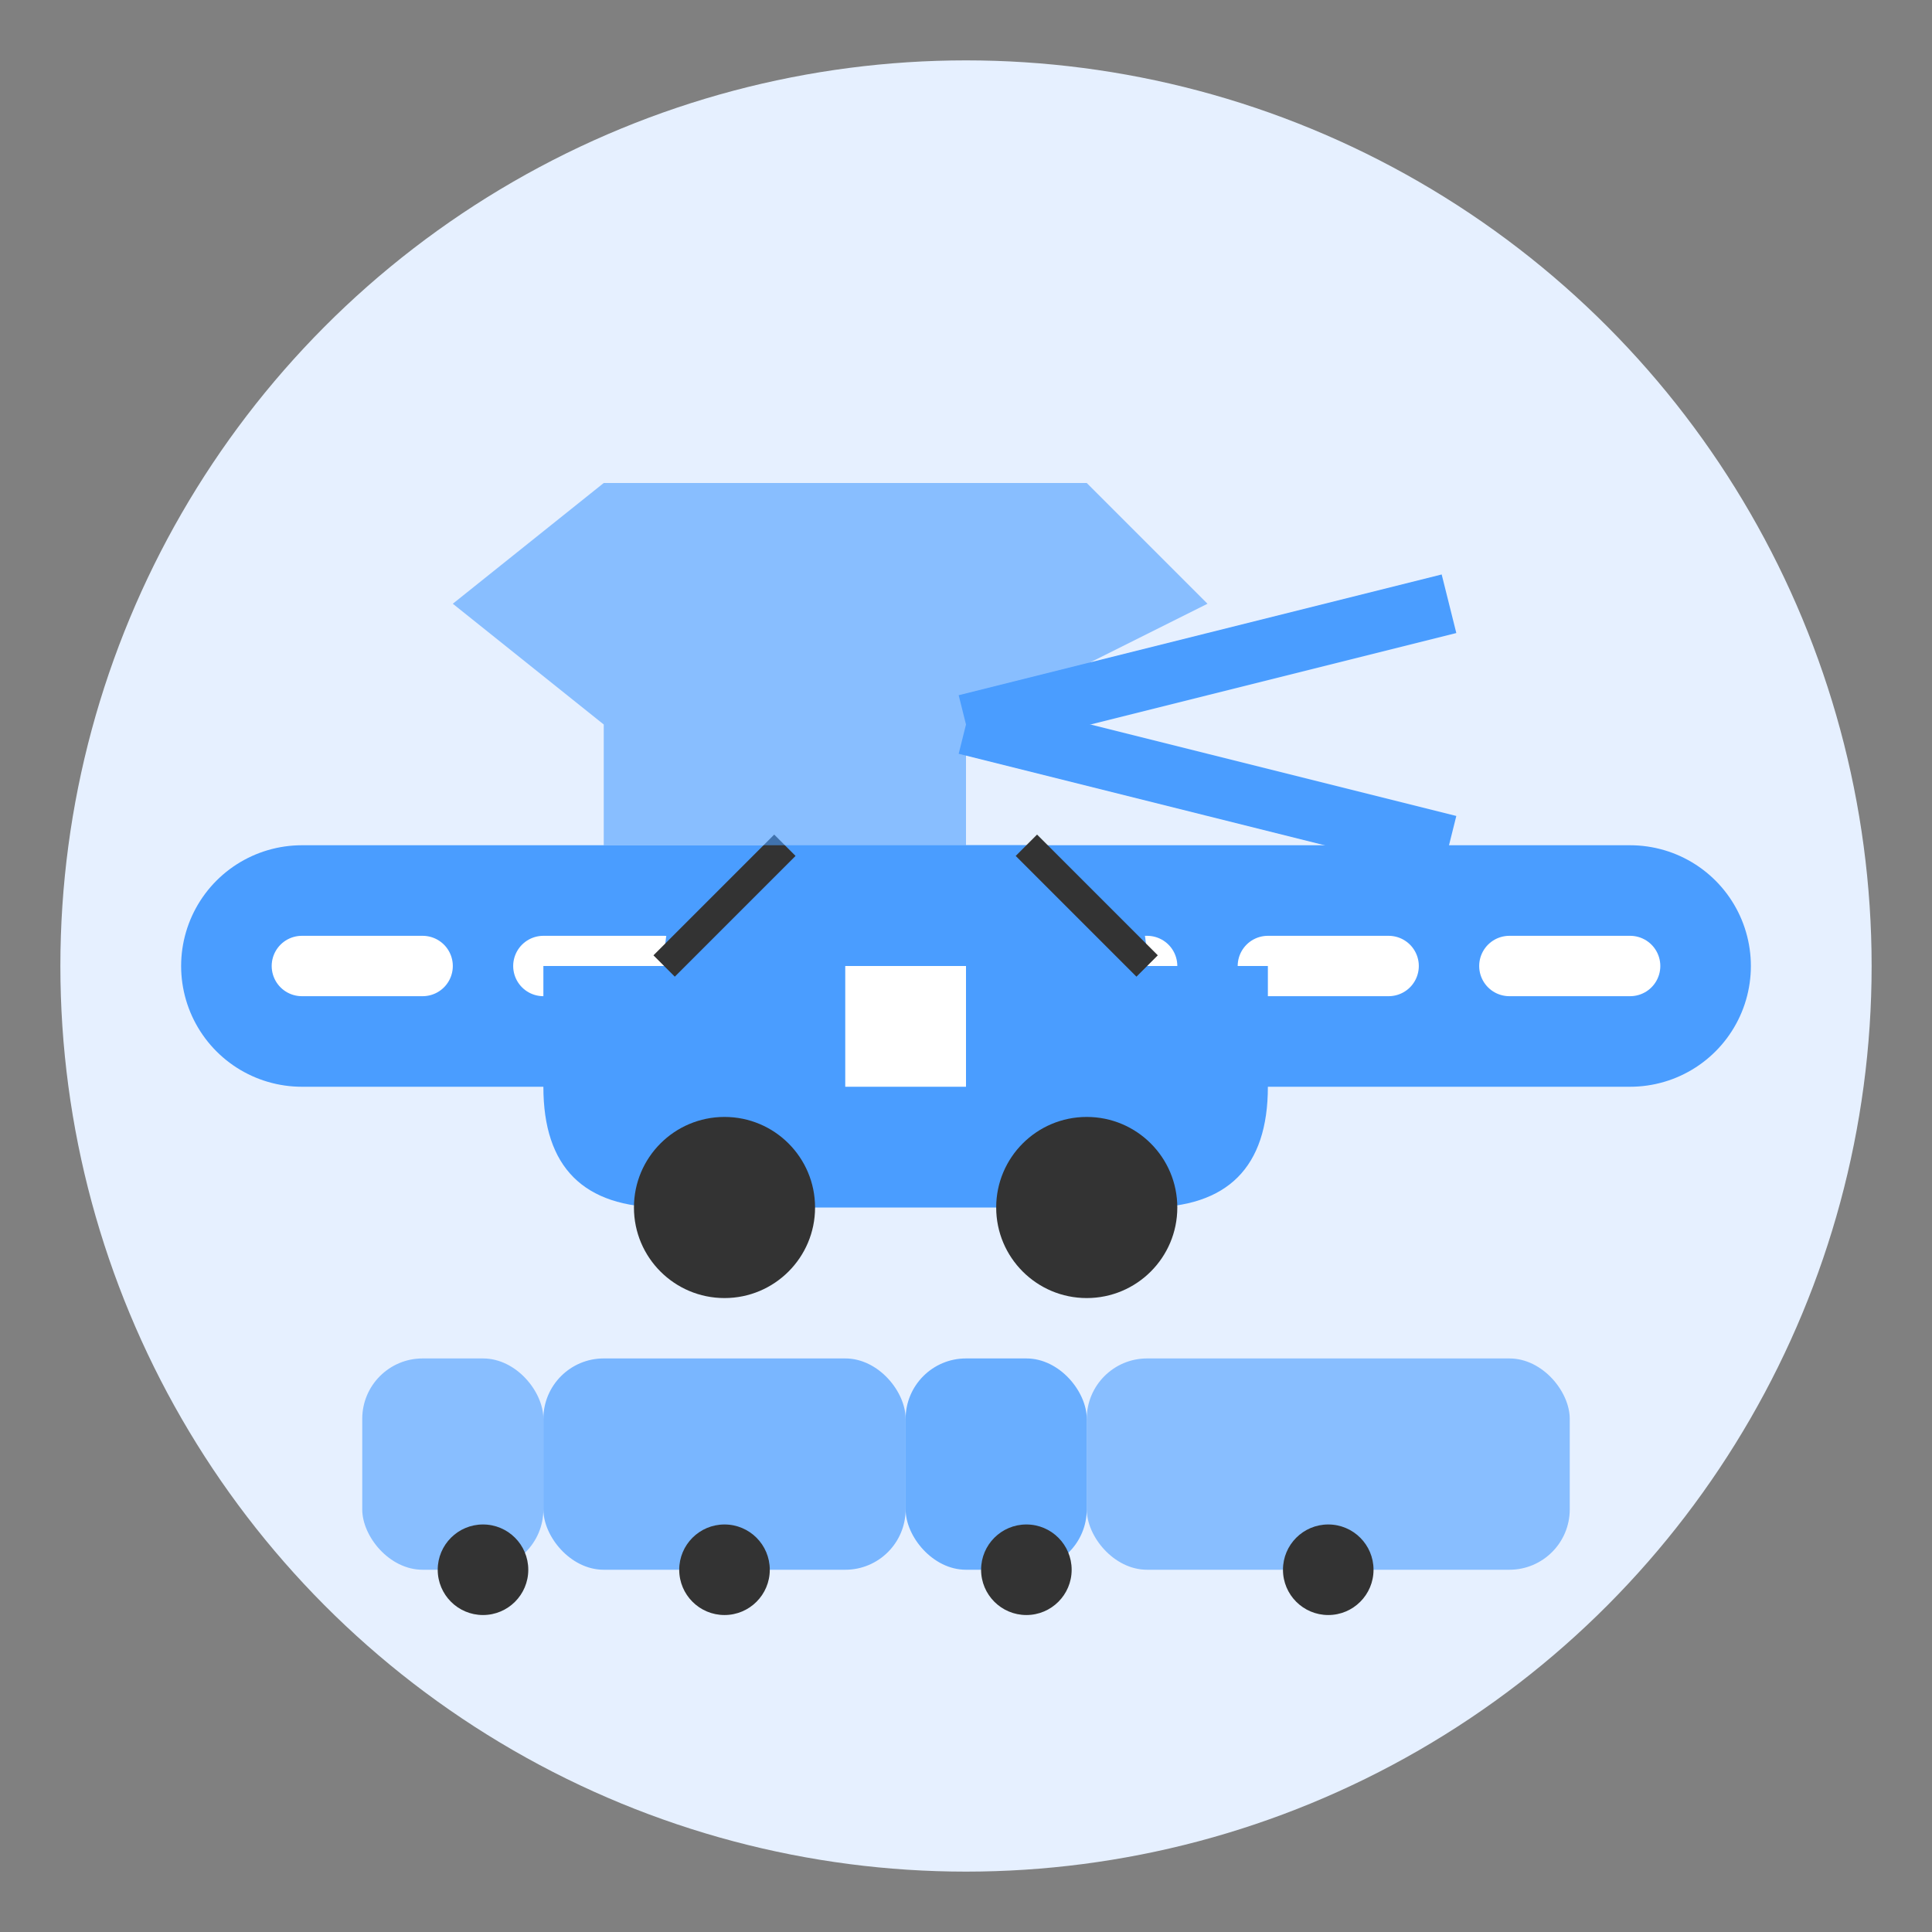 <svg width="64" height="64" viewBox="0 0 64 64" xmlns="http://www.w3.org/2000/svg">
  <rect x="0" y="0" width="64" height="64" fill="#808080" stroke="none"/>
  <!-- Background Circle -->
  <circle cx="32" cy="32" r="30" fill="#E6F0FF" />
  
  <!-- Road -->
  <path d="M10 32 L54 32" stroke="#4A9DFF" stroke-width="8" stroke-linecap="round" />
  <path d="M10 32 L54 32" stroke="white" stroke-width="2" stroke-linecap="round" stroke-dasharray="4 4" />
  
  <!-- Car -->
  <path d="M38 32 Q38 28 34 28 L26 28 Q22 28 22 32 L18 32 L18 36 Q18 40 22 40 L38 40 Q42 40 42 36 L42 32 Z" fill="#4A9DFF" />
  <circle cx="24" cy="40" r="3" fill="#333" />
  <circle cx="36" cy="40" r="3" fill="#333" />
  <rect x="28" y="32" width="4" height="4" fill="white" />
  <path d="M22 32 L26 28" stroke="#333" stroke-width="1" fill="none" />
  <path d="M34 28 L38 32" stroke="#333" stroke-width="1" fill="none" />
  
  <!-- Plane -->
  <path d="M15 20 L20 16 L36 16 L40 20 L32 24 L32 28 L20 28 L20 24 Z" fill="#4A9DFF" fill-opacity="0.6" />
  <path d="M32 24 L48 20" stroke="#4A9DFF" stroke-width="2" />
  <path d="M32 24 L48 28" stroke="#4A9DFF" stroke-width="2" />
  
  <!-- Train -->
  <rect x="36" y="45" width="16" height="7" rx="2" fill="#4A9DFF" fill-opacity="0.6" />
  <rect x="30" y="45" width="6" height="7" rx="2" fill="#4A9DFF" fill-opacity="0.8" />
  <rect x="18" y="45" width="12" height="7" rx="2" fill="#4A9DFF" fill-opacity="0.7" />
  <rect x="12" y="45" width="6" height="7" rx="2" fill="#4A9DFF" fill-opacity="0.6" />
  <circle cx="16" cy="52" r="1.5" fill="#333" />
  <circle cx="24" cy="52" r="1.5" fill="#333" />
  <circle cx="34" cy="52" r="1.5" fill="#333" />
  <circle cx="44" cy="52" r="1.5" fill="#333" />
</svg>
